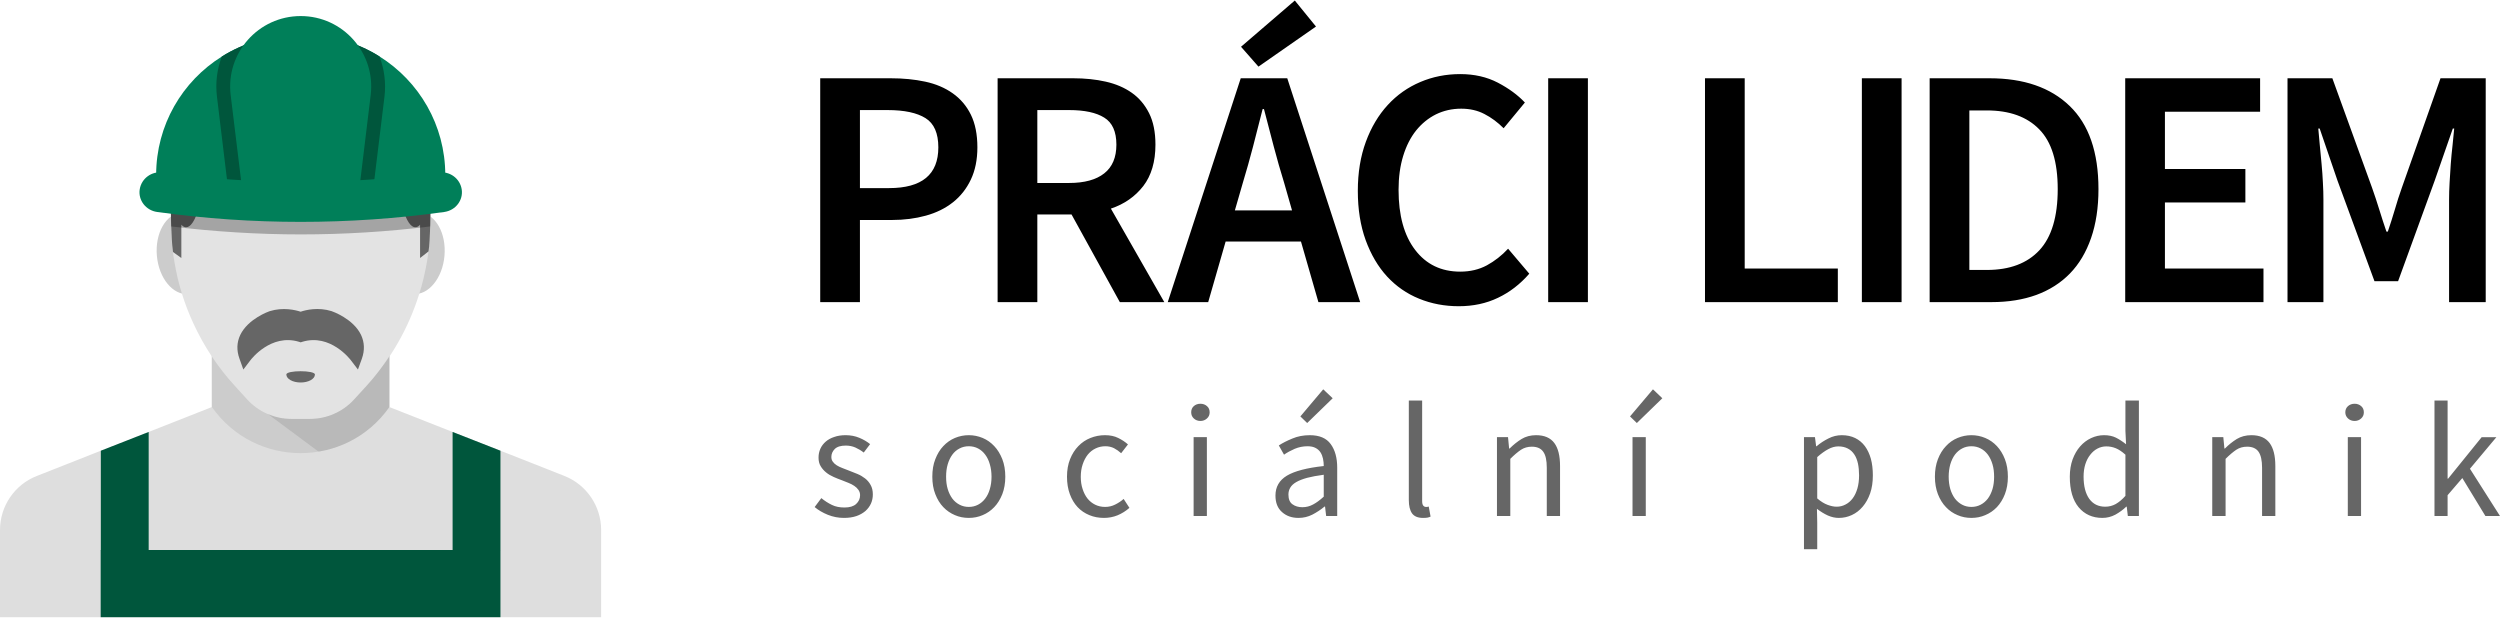 <?xml version="1.0" encoding="UTF-8"?> <!-- Creator: CorelDRAW 2019 --> <svg xmlns="http://www.w3.org/2000/svg" xmlns:xlink="http://www.w3.org/1999/xlink" xml:space="preserve" width="858px" height="212px" style="shape-rendering:geometricPrecision; text-rendering:geometricPrecision; image-rendering:optimizeQuality; fill-rule:evenodd; clip-rule:evenodd" viewBox="0 0 341.19 84.16"> <defs> <style type="text/css"> <![CDATA[ .fil6 {fill:#00563C} .fil9 {fill:#007F59} .fil7 {fill:#666666} .fil2 {fill:#CCCCCC} .fil5 {fill:#DEDEDE} .fil3 {fill:#E3E3E3} .fil0 {fill:black;fill-rule:nonzero} .fil1 {fill:#666666;fill-rule:nonzero} .fil4 {fill:#666666;fill-opacity:0.188} .fil8 {fill:black;fill-opacity:0.278} ]]> </style> </defs> <g id="Layer_x0020_1">  <path class="fil0" d="M111.94 10.61l9.63 0c1.68,0 3.24,0.15 4.69,0.46 1.45,0.31 2.7,0.84 3.76,1.59 1.06,0.75 1.89,1.72 2.48,2.92 0.59,1.2 0.89,2.69 0.89,4.46 0,1.68 -0.3,3.15 -0.89,4.39 -0.59,1.25 -1.41,2.29 -2.45,3.11 -1.05,0.83 -2.28,1.43 -3.7,1.82 -1.41,0.39 -2.95,0.59 -4.6,0.59l-4.39 0 0 11.21 -5.42 0 0 -30.55zm9.39 14.99c4.49,0 6.73,-1.85 6.73,-5.56 0,-1.93 -0.58,-3.26 -1.75,-3.99 -1.17,-0.73 -2.89,-1.1 -5.16,-1.1l-3.79 0 0 10.65 3.97 0zm20.24 -0.7l4.34 0c2.09,0 3.69,-0.44 4.79,-1.31 1.11,-0.87 1.66,-2.18 1.66,-3.92 0,-1.78 -0.55,-3.01 -1.66,-3.69 -1.1,-0.69 -2.7,-1.03 -4.79,-1.03l-4.34 0 0 9.95zm11.26 16.26l-6.59 -11.96 -4.67 0 0 11.96 -5.42 0 0 -30.55 10.32 0c1.59,0 3.07,0.15 4.44,0.46 1.37,0.31 2.56,0.82 3.55,1.52 1,0.7 1.78,1.63 2.36,2.78 0.58,1.15 0.87,2.59 0.87,4.3 0,2.33 -0.56,4.22 -1.66,5.65 -1.11,1.43 -2.58,2.46 -4.42,3.08l7.29 12.76 -6.07 0zm23.5 -12.52l-1.07 -3.74c-0.5,-1.62 -0.98,-3.28 -1.43,-5 -0.45,-1.71 -0.89,-3.41 -1.33,-5.09l-0.18 0c-0.44,1.71 -0.88,3.42 -1.31,5.12 -0.44,1.69 -0.91,3.35 -1.4,4.97l-1.08 3.74 7.8 0zm1.22 4.25l-10.28 0 -2.38 8.27 -5.52 0 9.96 -30.55 6.35 0 9.95 30.55 -5.7 0 -2.38 -8.27zm-8.18 -26.58l7.34 -6.31 2.89 3.55 -7.85 5.47 -2.38 -2.71zm29.72 35.41c-1.93,0 -3.74,-0.34 -5.42,-1.03 -1.68,-0.68 -3.14,-1.7 -4.37,-3.03 -1.23,-1.34 -2.2,-2.99 -2.92,-4.96 -0.71,-1.96 -1.07,-4.2 -1.07,-6.72 0,-2.5 0.37,-4.73 1.1,-6.71 0.73,-1.98 1.73,-3.65 2.99,-5.02 1.26,-1.37 2.74,-2.41 4.44,-3.13 1.69,-0.72 3.51,-1.08 5.44,-1.08 1.93,0 3.64,0.39 5.14,1.17 1.49,0.78 2.72,1.68 3.69,2.71l-2.9 3.51c-0.81,-0.81 -1.68,-1.46 -2.62,-1.94 -0.93,-0.49 -1.99,-0.73 -3.17,-0.73 -1.25,0 -2.39,0.26 -3.44,0.77 -1.04,0.52 -1.94,1.25 -2.71,2.2 -0.76,0.95 -1.35,2.11 -1.77,3.48 -0.42,1.37 -0.63,2.91 -0.63,4.63 0,3.48 0.75,6.22 2.26,8.19 1.51,1.98 3.56,2.97 6.15,2.97 1.37,0 2.58,-0.29 3.64,-0.86 1.06,-0.58 2.03,-1.33 2.9,-2.27l2.89 3.41c-1.24,1.43 -2.67,2.53 -4.27,3.29 -1.6,0.77 -3.39,1.15 -5.35,1.15zm12.2 -31.11l5.42 0 0 30.55 -5.42 0 0 -30.55zm21.4 0l5.42 0 0 25.97 12.71 0 0 4.58 -18.13 0 0 -30.55zm21.41 0l5.42 0 0 30.55 -5.42 0 0 -30.55zm9.25 0l8.18 0c4.67,0 8.32,1.26 10.93,3.78 2.62,2.52 3.93,6.31 3.93,11.35 0,2.52 -0.34,4.75 -1.01,6.68 -0.67,1.93 -1.63,3.55 -2.89,4.84 -1.26,1.29 -2.79,2.26 -4.58,2.92 -1.79,0.65 -3.83,0.98 -6.1,0.98l-8.46 0 0 -30.55zm7.81 26.16c3.11,0 5.5,-0.9 7.17,-2.69 1.66,-1.79 2.5,-4.57 2.5,-8.34 0,-3.74 -0.84,-6.46 -2.53,-8.17 -1.68,-1.72 -4.06,-2.57 -7.14,-2.57l-2.39 0 0 21.77 2.39 0zm18.88 -26.16l18.41 0 0 4.57 -12.99 0 0 7.81 10.98 0 0 4.57 -10.98 0 0 9.02 13.45 0 0 4.58 -18.87 0 0 -30.55zm22.15 0l6.12 0 5.42 14.95c0.34,0.96 0.67,1.95 0.98,2.96 0.31,1.01 0.64,2.02 0.98,3.02l0.19 0c0.34,-1 0.66,-2.01 0.96,-3.02 0.29,-1.01 0.61,-2 0.95,-2.96l5.28 -14.95 6.17 0 0 30.55 -5 0 0 -13.97c0,-0.72 0.02,-1.49 0.07,-2.34 0.05,-0.84 0.1,-1.69 0.16,-2.54 0.07,-0.86 0.14,-1.7 0.24,-2.52 0.09,-0.83 0.17,-1.6 0.23,-2.32l-0.19 0 -2.47 7.1 -5 13.74 -3.22 0 -5.05 -13.74 -2.43 -7.1 -0.19 0c0.07,0.72 0.14,1.49 0.21,2.32 0.08,0.82 0.16,1.66 0.24,2.52 0.08,0.85 0.14,1.7 0.18,2.54 0.05,0.85 0.07,1.62 0.07,2.34l0 13.97 -4.9 0 0 -30.55z"></path> <path class="fil1" d="M115.18 70.61c-0.76,0 -1.49,-0.14 -2.19,-0.42 -0.69,-0.28 -1.3,-0.63 -1.81,-1.06l0.91 -1.22c0.47,0.38 0.95,0.69 1.45,0.93 0.49,0.24 1.06,0.35 1.71,0.35 0.71,0 1.24,-0.16 1.59,-0.48 0.36,-0.33 0.54,-0.73 0.54,-1.2 0,-0.28 -0.08,-0.52 -0.23,-0.73 -0.14,-0.2 -0.33,-0.39 -0.56,-0.54 -0.23,-0.16 -0.49,-0.29 -0.79,-0.41 -0.29,-0.12 -0.59,-0.24 -0.88,-0.35 -0.39,-0.14 -0.77,-0.29 -1.15,-0.46 -0.39,-0.17 -0.73,-0.37 -1.03,-0.62 -0.3,-0.24 -0.55,-0.53 -0.74,-0.85 -0.2,-0.32 -0.29,-0.72 -0.29,-1.17 0,-0.43 0.08,-0.83 0.25,-1.21 0.17,-0.38 0.42,-0.7 0.73,-0.97 0.32,-0.28 0.71,-0.49 1.17,-0.64 0.45,-0.16 0.97,-0.24 1.55,-0.24 0.67,0 1.3,0.12 1.87,0.36 0.56,0.23 1.05,0.52 1.47,0.86l-0.87 1.15c-0.36,-0.28 -0.75,-0.51 -1.15,-0.69 -0.39,-0.17 -0.83,-0.26 -1.3,-0.26 -0.68,0 -1.18,0.15 -1.5,0.46 -0.31,0.31 -0.47,0.68 -0.47,1.09 0,0.25 0.06,0.47 0.2,0.65 0.13,0.19 0.31,0.35 0.53,0.49 0.22,0.14 0.47,0.26 0.76,0.37 0.29,0.12 0.59,0.23 0.9,0.35 0.38,0.15 0.77,0.3 1.16,0.46 0.39,0.16 0.74,0.37 1.05,0.61 0.31,0.24 0.57,0.54 0.76,0.9 0.2,0.35 0.3,0.78 0.3,1.28 0,0.44 -0.08,0.86 -0.25,1.24 -0.17,0.38 -0.42,0.72 -0.75,1.02 -0.34,0.29 -0.75,0.53 -1.24,0.7 -0.5,0.17 -1.06,0.25 -1.7,0.25zm17.04 0c-0.67,0 -1.3,-0.12 -1.9,-0.38 -0.59,-0.25 -1.12,-0.61 -1.58,-1.09 -0.46,-0.48 -0.82,-1.07 -1.09,-1.77 -0.28,-0.7 -0.41,-1.5 -0.41,-2.38 0,-0.9 0.13,-1.7 0.41,-2.4 0.27,-0.7 0.63,-1.3 1.09,-1.78 0.46,-0.49 0.99,-0.86 1.58,-1.11 0.6,-0.25 1.23,-0.38 1.9,-0.38 0.66,0 1.29,0.13 1.89,0.38 0.6,0.25 1.12,0.62 1.58,1.11 0.46,0.48 0.82,1.08 1.1,1.78 0.27,0.7 0.41,1.5 0.41,2.4 0,0.88 -0.14,1.68 -0.41,2.38 -0.28,0.7 -0.64,1.29 -1.1,1.77 -0.46,0.48 -0.98,0.84 -1.58,1.09 -0.6,0.26 -1.23,0.38 -1.89,0.38zm0 -1.5c0.45,0 0.88,-0.1 1.26,-0.3 0.38,-0.2 0.71,-0.48 0.98,-0.84 0.28,-0.37 0.49,-0.8 0.63,-1.3 0.15,-0.5 0.23,-1.06 0.23,-1.68 0,-0.62 -0.08,-1.19 -0.23,-1.69 -0.14,-0.51 -0.35,-0.95 -0.63,-1.32 -0.27,-0.37 -0.6,-0.65 -0.98,-0.85 -0.38,-0.2 -0.81,-0.3 -1.26,-0.3 -0.46,0 -0.88,0.1 -1.26,0.3 -0.39,0.2 -0.72,0.48 -0.99,0.85 -0.27,0.37 -0.48,0.81 -0.63,1.32 -0.15,0.5 -0.22,1.07 -0.22,1.69 0,0.62 0.07,1.18 0.22,1.68 0.15,0.5 0.36,0.93 0.63,1.3 0.27,0.36 0.6,0.64 0.99,0.84 0.38,0.2 0.8,0.3 1.26,0.3zm18.45 1.5c-0.71,0 -1.38,-0.12 -2,-0.38 -0.61,-0.25 -1.15,-0.61 -1.6,-1.09 -0.45,-0.48 -0.8,-1.07 -1.06,-1.77 -0.26,-0.7 -0.39,-1.5 -0.39,-2.38 0,-0.9 0.14,-1.7 0.42,-2.4 0.28,-0.7 0.66,-1.3 1.13,-1.78 0.47,-0.49 1.02,-0.86 1.65,-1.11 0.63,-0.25 1.29,-0.38 1.98,-0.38 0.71,0 1.31,0.13 1.81,0.38 0.51,0.25 0.95,0.54 1.33,0.88l-0.93 1.2c-0.31,-0.28 -0.64,-0.51 -0.98,-0.69 -0.35,-0.17 -0.74,-0.26 -1.16,-0.26 -0.49,0 -0.94,0.1 -1.35,0.3 -0.42,0.2 -0.77,0.48 -1.07,0.85 -0.29,0.37 -0.52,0.81 -0.69,1.32 -0.17,0.5 -0.26,1.07 -0.26,1.69 0,0.62 0.08,1.18 0.25,1.68 0.16,0.5 0.38,0.93 0.67,1.3 0.29,0.36 0.64,0.64 1.05,0.84 0.41,0.2 0.86,0.3 1.35,0.3 0.5,0 0.96,-0.11 1.39,-0.33 0.42,-0.21 0.8,-0.46 1.14,-0.76l0.79 1.22c-0.49,0.43 -1.02,0.76 -1.61,1.01 -0.59,0.24 -1.21,0.36 -1.86,0.36zm12.23 -11.02l1.81 0 0 10.76 -1.81 0 0 -10.76zm0.93 -2.21c-0.36,0 -0.66,-0.12 -0.9,-0.34 -0.24,-0.22 -0.36,-0.5 -0.36,-0.84 0,-0.35 0.12,-0.64 0.36,-0.85 0.24,-0.21 0.54,-0.32 0.9,-0.32 0.35,0 0.65,0.11 0.89,0.32 0.25,0.21 0.37,0.5 0.37,0.85 0,0.34 -0.12,0.62 -0.37,0.84 -0.24,0.22 -0.54,0.34 -0.89,0.34zm13.38 13.23c-0.9,0 -1.65,-0.26 -2.25,-0.8 -0.6,-0.53 -0.89,-1.28 -0.89,-2.25 0,-1.18 0.52,-2.09 1.57,-2.72 1.04,-0.62 2.72,-1.06 5.02,-1.31 0,-0.34 -0.03,-0.67 -0.1,-1 -0.07,-0.32 -0.18,-0.61 -0.34,-0.86 -0.16,-0.25 -0.39,-0.46 -0.68,-0.61 -0.28,-0.15 -0.65,-0.23 -1.09,-0.23 -0.62,0 -1.2,0.12 -1.75,0.35 -0.55,0.24 -1.03,0.5 -1.46,0.8l-0.71 -1.26c0.5,-0.33 1.11,-0.64 1.84,-0.94 0.72,-0.31 1.52,-0.46 2.39,-0.46 1.31,0 2.26,0.4 2.85,1.21 0.59,0.8 0.89,1.88 0.89,3.22l0 6.6 -1.51 0 -0.15 -1.29 -0.07 0c-0.51,0.43 -1.07,0.79 -1.66,1.1 -0.59,0.3 -1.22,0.45 -1.9,0.45zm0.53 -1.46c0.52,0 1,-0.12 1.46,-0.37 0.46,-0.24 0.94,-0.6 1.46,-1.07l0 -2.99c-0.9,0.12 -1.66,0.26 -2.27,0.42 -0.61,0.17 -1.1,0.36 -1.48,0.58 -0.38,0.22 -0.65,0.47 -0.82,0.76 -0.17,0.29 -0.25,0.6 -0.25,0.94 0,0.62 0.18,1.07 0.55,1.33 0.37,0.27 0.82,0.4 1.35,0.4zm-0.27 -12.39l3.12 -3.7 1.29 1.22 -3.48 3.38 -0.93 -0.9zm16.73 13.85c-0.7,0 -1.19,-0.21 -1.49,-0.62 -0.29,-0.41 -0.44,-1.02 -0.44,-1.81l0 -13.59 1.82 0 0 13.72c0,0.29 0.05,0.5 0.15,0.62 0.1,0.12 0.22,0.18 0.36,0.18 0.05,0 0.11,0 0.16,0 0.05,0 0.13,-0.02 0.23,-0.05l0.25 1.37c-0.12,0.06 -0.26,0.11 -0.42,0.14 -0.17,0.03 -0.37,0.04 -0.62,0.04zm10.1 -11.02l1.51 0 0.15 1.55 0.07 0c0.52,-0.52 1.06,-0.95 1.63,-1.3 0.56,-0.34 1.22,-0.52 1.98,-0.52 1.13,0 1.96,0.36 2.49,1.07 0.52,0.7 0.78,1.75 0.78,3.14l0 6.82 -1.81 0 0 -6.58c0,-1.02 -0.16,-1.75 -0.49,-2.2 -0.32,-0.45 -0.84,-0.68 -1.55,-0.68 -0.56,0 -1.05,0.14 -1.48,0.42 -0.43,0.29 -0.92,0.7 -1.46,1.24l0 7.8 -1.82 0 0 -10.76zm18.5 0l1.81 0 0 10.76 -1.81 0 0 -10.76zm-0.34 -2.83l3.13 -3.7 1.28 1.22 -3.48 3.38 -0.93 -0.9zm23.74 2.83l1.5 0 0.16 1.24 0.06 0c0.49,-0.42 1.03,-0.77 1.61,-1.06 0.58,-0.3 1.19,-0.45 1.82,-0.45 0.7,0 1.31,0.13 1.84,0.39 0.53,0.26 0.97,0.63 1.33,1.11 0.35,0.48 0.62,1.05 0.81,1.72 0.18,0.67 0.27,1.43 0.27,2.27 0,0.92 -0.12,1.73 -0.37,2.45 -0.25,0.71 -0.59,1.32 -1.02,1.82 -0.43,0.51 -0.92,0.88 -1.48,1.14 -0.56,0.26 -1.15,0.39 -1.77,0.39 -0.51,0 -1,-0.11 -1.5,-0.33 -0.49,-0.22 -0.99,-0.53 -1.49,-0.91l0.04 1.88 0 3.63 -1.81 0 0 -15.29zm4.45 9.49c0.44,0 0.85,-0.1 1.22,-0.3 0.38,-0.19 0.7,-0.47 0.98,-0.84 0.27,-0.36 0.48,-0.8 0.64,-1.34 0.15,-0.53 0.23,-1.12 0.23,-1.79 0,-0.59 -0.05,-1.13 -0.15,-1.61 -0.11,-0.49 -0.27,-0.91 -0.5,-1.25 -0.23,-0.35 -0.52,-0.62 -0.89,-0.81 -0.36,-0.19 -0.79,-0.29 -1.29,-0.29 -0.46,0 -0.92,0.13 -1.38,0.38 -0.47,0.25 -0.97,0.61 -1.5,1.08l0 5.64c0.49,0.42 0.96,0.71 1.42,0.88 0.46,0.17 0.86,0.25 1.22,0.25zm18.4 1.53c-0.66,0 -1.29,-0.12 -1.89,-0.38 -0.6,-0.25 -1.13,-0.61 -1.58,-1.09 -0.46,-0.48 -0.83,-1.07 -1.1,-1.77 -0.27,-0.7 -0.41,-1.5 -0.41,-2.38 0,-0.9 0.14,-1.7 0.41,-2.4 0.27,-0.7 0.64,-1.3 1.1,-1.78 0.45,-0.49 0.98,-0.86 1.58,-1.11 0.6,-0.25 1.23,-0.38 1.89,-0.38 0.66,0 1.3,0.13 1.89,0.38 0.6,0.25 1.13,0.62 1.59,1.11 0.45,0.48 0.82,1.08 1.09,1.78 0.27,0.7 0.41,1.5 0.41,2.4 0,0.88 -0.14,1.68 -0.41,2.38 -0.27,0.7 -0.64,1.29 -1.09,1.77 -0.46,0.48 -0.99,0.84 -1.59,1.09 -0.59,0.26 -1.23,0.38 -1.89,0.38zm0 -1.5c0.46,0 0.88,-0.1 1.26,-0.3 0.39,-0.2 0.71,-0.48 0.99,-0.84 0.27,-0.37 0.48,-0.8 0.63,-1.3 0.15,-0.5 0.22,-1.06 0.22,-1.68 0,-0.62 -0.07,-1.19 -0.22,-1.69 -0.15,-0.51 -0.36,-0.95 -0.63,-1.32 -0.28,-0.37 -0.6,-0.65 -0.99,-0.85 -0.38,-0.2 -0.8,-0.3 -1.26,-0.3 -0.46,0 -0.88,0.1 -1.26,0.3 -0.38,0.2 -0.71,0.48 -0.99,0.85 -0.27,0.37 -0.48,0.81 -0.63,1.32 -0.14,0.5 -0.22,1.07 -0.22,1.69 0,0.62 0.08,1.18 0.22,1.68 0.15,0.5 0.36,0.93 0.63,1.3 0.28,0.36 0.61,0.64 0.99,0.84 0.38,0.2 0.8,0.3 1.26,0.3zm17.88 1.5c-1.36,0 -2.44,-0.49 -3.25,-1.46 -0.8,-0.97 -1.2,-2.36 -1.2,-4.16 0,-0.87 0.13,-1.66 0.38,-2.36 0.26,-0.7 0.6,-1.29 1.03,-1.78 0.43,-0.49 0.92,-0.86 1.49,-1.13 0.56,-0.26 1.15,-0.4 1.77,-0.4 0.62,0 1.15,0.11 1.61,0.33 0.46,0.23 0.92,0.53 1.4,0.91l-0.09 -1.83 0 -4.14 1.84 0 0 15.76 -1.51 0 -0.15 -1.27 -0.07 0c-0.43,0.42 -0.92,0.77 -1.47,1.08 -0.56,0.3 -1.15,0.45 -1.78,0.45zm0.39 -1.53c0.51,0 0.98,-0.12 1.42,-0.36 0.44,-0.25 0.89,-0.62 1.33,-1.12l0 -5.62c-0.46,-0.41 -0.9,-0.71 -1.32,-0.88 -0.42,-0.17 -0.85,-0.25 -1.29,-0.25 -0.43,0 -0.83,0.1 -1.21,0.3 -0.38,0.2 -0.7,0.48 -0.98,0.84 -0.29,0.36 -0.51,0.79 -0.67,1.29 -0.16,0.51 -0.24,1.07 -0.24,1.69 0,1.29 0.26,2.31 0.77,3.03 0.52,0.72 1.25,1.08 2.19,1.08zm14.6 -9.49l1.51 0 0.15 1.55 0.07 0c0.51,-0.52 1.06,-0.95 1.62,-1.3 0.57,-0.34 1.23,-0.52 1.99,-0.52 1.13,0 1.96,0.36 2.49,1.07 0.52,0.7 0.78,1.75 0.78,3.14l0 6.82 -1.81 0 0 -6.58c0,-1.02 -0.17,-1.75 -0.49,-2.2 -0.32,-0.45 -0.84,-0.68 -1.55,-0.68 -0.56,0 -1.05,0.14 -1.48,0.42 -0.43,0.29 -0.92,0.7 -1.46,1.24l0 7.8 -1.82 0 0 -10.76zm18.5 0l1.81 0 0 10.76 -1.81 0 0 -10.76zm0.93 -2.21c-0.36,0 -0.66,-0.12 -0.9,-0.34 -0.24,-0.22 -0.37,-0.5 -0.37,-0.84 0,-0.35 0.13,-0.64 0.37,-0.85 0.24,-0.21 0.54,-0.32 0.9,-0.32 0.35,0 0.65,0.11 0.89,0.32 0.25,0.21 0.37,0.5 0.37,0.85 0,0.34 -0.12,0.62 -0.37,0.84 -0.24,0.22 -0.54,0.34 -0.89,0.34zm10.9 -2.79l1.79 0 0 10.66 0.07 0 4.58 -5.66 2.01 0 -3.61 4.31 4.1 6.45 -1.99 0 -3.15 -5.18 -2.01 2.34 0 2.84 -1.79 0 0 -15.76z"></path> <g id="_483833552"> <path class="fil2" d="M28.91 57.2l0 0 0 0 0 0 0 0c6.08,8.05 18.16,8.05 24.23,0l0.01 0 0 0 0 -8.87 -24.25 0 0 8.87 0.01 0z"></path> <path class="fil2" d="M29.03 34.17c0.27,3.07 -1.22,5.71 -3.32,5.89 -2.11,0.18 -4.03,-2.16 -4.3,-5.22 -0.27,-3.07 1.22,-5.71 3.33,-5.89 2.1,-0.19 4.03,2.15 4.29,5.22z"></path> <path class="fil2" d="M60.66 34.84c-0.26,3.06 -2.19,5.4 -4.29,5.22 -2.11,-0.18 -3.6,-2.82 -3.33,-5.89 0.27,-3.07 2.2,-5.4 4.3,-5.22 2.11,0.18 3.59,2.82 3.32,5.89z"></path> </g> <path class="fil3" d="M58.73 24.69l0 5.81c0,0.11 0,0.22 -0.02,0.33 0.02,0.08 0,0.15 0,0.24 0,0.1 0,0.22 -0.02,0.32 -0.01,0.94 -0.08,1.86 -0.2,2.79 0,0.01 0,0.05 -0.02,0.07 -0.05,0.46 -0.12,0.9 -0.19,1.36 -0.27,1.52 -0.61,3.03 -1.08,4.48 -1.45,4.63 -3.89,8.91 -7.19,12.51l-1.69 1.85c-1.54,1.69 -3.73,2.65 -6.02,2.65l-2.56 0c-2.28,0 -4.47,-0.98 -6,-2.65l-1.68 -1.85c-2.34,-2.54 -4.25,-5.45 -5.67,-8.54 -1.23,-2.65 -2.1,-5.46 -2.58,-8.36 -0.09,-0.46 -0.14,-0.93 -0.21,-1.39 0,-0.05 -0.02,-0.08 -0.02,-0.13 -0.11,-0.91 -0.18,-1.85 -0.2,-2.77l0 -0.19c0,-0.02 -0.02,-0.02 -0.02,-0.04 -0.01,-0.12 -0.01,-0.24 -0.01,-0.35l0 -0.33c-0.02,-0.14 -0.02,-0.25 -0.02,-0.39l0 -5.32c0,-0.97 0.08,-1.93 0.25,-2.87l0 -0.05c0.11,-0.67 0.24,-1.3 0.43,-1.93 0.21,-0.74 0.46,-1.45 0.77,-2.14 2.7,-6.29 8.96,-10.7 16.26,-10.7 7.26,0 13.51,4.39 16.22,10.67 0.3,0.7 0.56,1.42 0.78,2.17 0.19,0.63 0.34,1.26 0.44,1.93l0 0.05c0.16,0.91 0.25,1.83 0.25,2.77z"></path> <g id="_483832688"> <g> <path class="fil4" d="M50.02 52.6l-1.69 1.85c-1.54,1.69 -3.73,2.65 -6.02,2.65l-2.56 0c-1.11,0 -2.19,-0.24 -3.19,-0.67l8.43 6.26c3.08,-0.83 5.95,-2.62 8.09,-5.41 0.02,-0.03 0.04,-0.05 0.07,-0.08l0 -8.68c-0.95,1.43 -1.97,2.81 -3.13,4.08z"></path> </g> </g> <path class="fil5" d="M82.04 72.26l0 11.9 -82.04 0 0 -11.9c0,-3.26 2,-6.2 5.04,-7.38l8.72 -3.44 6.53 -2.56 8.6 -3.39 0.03 0.02 0.02 0c2.95,4.17 7.52,6.26 12.08,6.26 4.58,0 9.16,-2.09 12.1,-6.26l0.02 0 0.02 -0.02 8.61 3.39 6.53 2.56 8.72 3.44c3.02,1.19 5.02,4.12 5.02,7.38z"></path> <g id="_483837872"> <polygon class="fil6" points="20.29,58.88 20.29,75 13.76,75 13.76,61.44 "></polygon> <polygon class="fil6" points="68.3,61.44 68.3,75 61.77,75 61.77,58.88 "></polygon> <rect class="fil6" x="13.74" y="74.99" width="54.56" height="9.17"></rect> </g> <g id="_483837896"> <path class="fil7" d="M23.31 27c0,2.15 0.04,5.33 0.28,7.18 0,0.05 0.02,0.08 0.02,0.14l1.14 0.82 0 -4.55c0,0 1.47,2.02 2.71,-3.59l-4.15 0 0 0 0 0z"></path> <path class="fil7" d="M54.62 27c1.24,5.61 2.71,3.59 2.71,3.59l0 4.55 1.14 -0.89c0.02,-0.02 0.02,-0.05 0.02,-0.07 0.23,-1.39 0.27,-4.84 0.26,-7.18l-4.13 0 0 0z"></path> </g> <g id="_483822512"> <g> <path class="fil8" d="M58.73 24.69l0 5.81c0,0.11 0,0.22 -0.02,0.33 -5.86,0.73 -11.79,1.09 -17.67,1.09 -5.88,0 -11.83,-0.38 -17.69,-1.09l0 -0.33c-0.02,-0.13 -0.02,-0.25 -0.02,-0.39l0 -5.32c0,-0.97 0.08,-1.93 0.25,-2.87 5.76,0.75 11.64,1.13 17.46,1.13 5.81,0 11.69,-0.38 17.45,-1.13 0.15,0.91 0.24,1.83 0.24,2.77z"></path> </g> </g> <path class="fil9" d="M60.77 23.81l0 1.12 -39.46 0 0 -1.12c0,-6.82 3.58,-12.81 8.97,-16.17 2.93,-1.84 6.4,-2.9 10.1,-2.9l1.31 0c3.71,0 7.17,1.05 10.1,2.89 5.39,3.37 8.98,9.36 8.98,16.18z"></path> <path class="fil6" d="M52.47 13.13l-1.44 11.8 -0.22 1.89 -19.54 0 -0.23 -1.89 -1.43 -11.8c-0.23,-1.88 0,-3.76 0.67,-5.49 2.93,-1.84 6.4,-2.91 10.1,-2.91l1.31 0c3.71,0 7.17,1.06 10.1,2.9 0.66,1.73 0.91,3.62 0.68,5.5z"></path> <path class="fil9" d="M49.13 24.93l-16.18 0 -1.47 -12.03c-0.69,-5.73 3.78,-10.78 9.56,-10.78 5.77,0 10.25,5.05 9.55,10.78l-1.46 12.03z"></path> <path class="fil9" d="M60.62 28.86c-13,1.8 -26.17,1.8 -39.16,0 -1.56,-0.21 -2.63,-1.62 -2.39,-3.1 0.24,-1.49 1.64,-2.5 3.13,-2.29 12.5,1.72 25.18,1.72 37.67,0 1.5,-0.21 2.9,0.8 3.14,2.29 0.24,1.48 -0.83,2.89 -2.39,3.1z"></path> <g id="_483823424"> <path class="fil7" d="M49.27 45.63c-1.05,-2.19 -3.87,-3.19 -4.02,-3.24 -1.83,-0.57 -3.52,-0.16 -4.22,0.08 -0.7,-0.23 -2.39,-0.65 -4.24,-0.07 -0.12,0.04 -2.94,1.04 -4,3.24 -0.48,1.01 -0.52,2.1 -0.11,3.23l0.53 1.49 0.96 -1.26c0.11,-0.15 2.81,-3.67 6.62,-2.53l0.25 0.08 0.24 -0.08c3.79,-1.14 6.5,2.38 6.61,2.53l0.96 1.26 0.54 -1.49c0.4,-1.13 0.36,-2.22 -0.12,-3.24z"></path> <path class="fil7" d="M42.98 51.04c0,0.6 -0.87,1.09 -1.95,1.09 -1.08,0 -1.95,-0.49 -1.95,-1.09 0,-0.6 3.9,-0.6 3.9,0z"></path> </g> </g> </svg> 